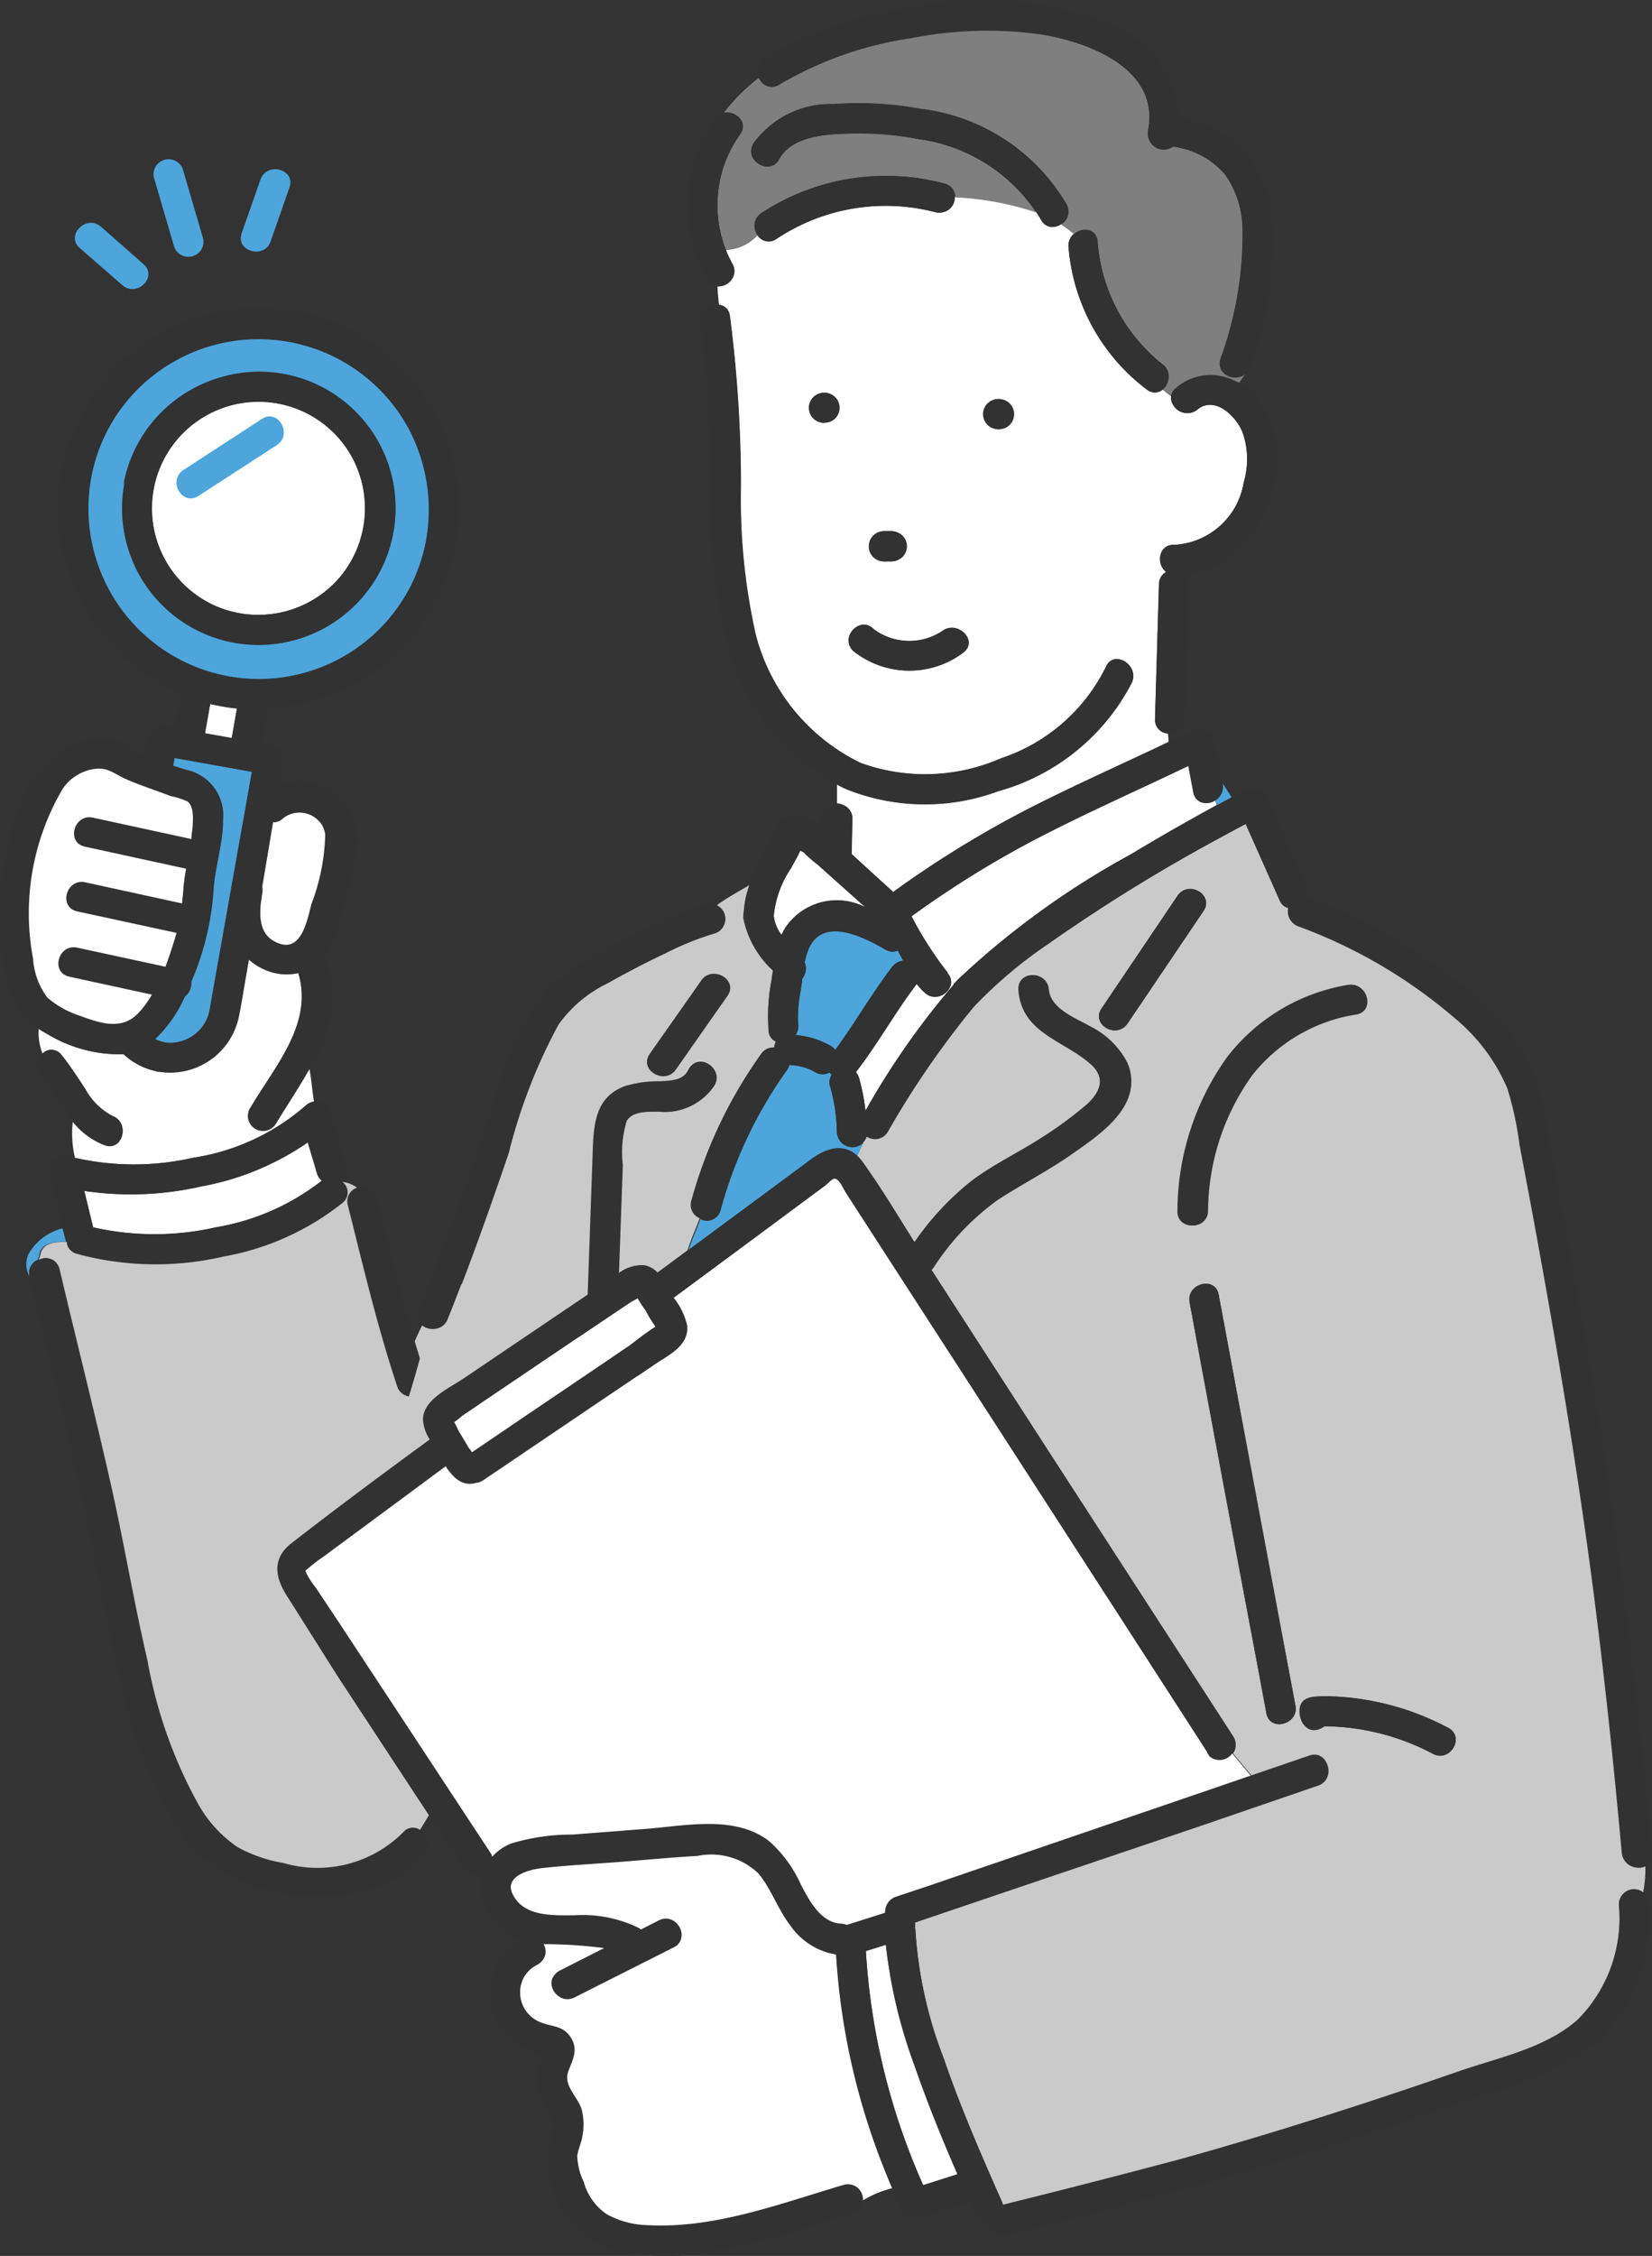 <svg xmlns="http://www.w3.org/2000/svg" viewBox="0 0 149.86 204.58"><rect x="0" y="0" width="149.86" height="204.58" fill="#333333" stroke="none"/><defs><style>.cls-1{fill:#fff;}.cls-2{fill:#4da5dc;}.cls-3{fill:#323232;}.cls-4{fill:#cacaca;}.cls-5{fill:#7f7f7f;}</style></defs><g id="レイヤー_2" data-name="レイヤー 2"><g id="レイヤー_1-2" data-name="レイヤー 1"><g id="グループ_313" data-name="グループ 313"><g id="グループ_197" data-name="グループ 197"><g id="グループ_194" data-name="グループ 194"><path id="パス_6751" data-name="パス 6751" class="cls-1" d="M31.8,41.23a9.67,9.67,0,1,0-1,11.14A9.73,9.73,0,0,0,31.8,41.23Z"/><path id="パス_6752" data-name="パス 6752" class="cls-1" d="M23.76,80.37a1.62,1.62,0,0,1,0,.62c-.23,1.38-.53,3.42,1,4.32,2.5,1.44,3.05-1.64,3.5-3.35a18.89,18.89,0,0,0,1.24-6.25,2.4,2.4,0,0,0-3.89-1.64,1.36,1.36,0,0,1-.88.36Q24.29,77.4,23.76,80.37Z"/><path id="パス_6753" data-name="パス 6753" class="cls-1" d="M22.76,100.41c2.19-3.72,5.69-7.58,4.3-12.16a4.87,4.87,0,0,1-3.29-.42,5.28,5.28,0,0,1-1.19-.8l-.25,1.46c-.22,1.23-.4,2.48-.66,3.71a6.36,6.36,0,0,1-7.21,5l-.18,0L14,97.11a6.2,6.2,0,0,1-2.78-1.5,12.68,12.68,0,0,1-7-1.88,6.38,6.38,0,0,1-.71-.43,5.22,5.22,0,0,0,.35,2.25,1.12,1.12,0,0,1,1.59,0l.13.15c.8,1,1.46,2,2.17,3.1a5.92,5.92,0,0,0,2.45,2.43c1.64.61.93,3.24-.72,2.63a6.82,6.82,0,0,1-2.88-2.12A9.69,9.69,0,0,0,6.8,105,24.11,24.11,0,0,0,17.49,105a20.13,20.13,0,0,0,10.18-4.68,1.33,1.33,0,0,1,.82-.38c-.17-1-.23-2-.42-3-.92,1.66-2,3.27-3,4.89a1.37,1.37,0,1,1-2.35-1.4Z"/><path id="パス_6754" data-name="パス 6754" class="cls-2" d="M3.44,114.24c.07-.25.15-.52.21-.78.4-.8,1.4-.86,2.33-.84,0,0,0,0,0-.06l-.29-1.17a4.93,4.93,0,0,0-3.11,2.35,2.29,2.29,0,0,0,.12,2.07v0A1.31,1.31,0,0,1,3.44,114.24Z"/><path id="パス_6755" data-name="パス 6755" class="cls-1" d="M28.74,106.36l-.82-2.75a24.87,24.87,0,0,1-9.71,4A28.7,28.7,0,0,1,7.64,108l.81,3.31a25.14,25.14,0,0,0,11.12,0,21.3,21.3,0,0,0,9.54-4.15l.09-.07A1.28,1.28,0,0,1,28.74,106.36Z"/><path id="パス_6756" data-name="パス 6756" class="cls-1" d="M19.07,63.76l-.48,2.73,2.43.43.35-2,.13-.75A18.13,18.13,0,0,1,19.07,63.76Z"/><path id="パス_6757" data-name="パス 6757" class="cls-2" d="M36.86,38.36a15.46,15.46,0,1,0-1.65,17.83A15.48,15.48,0,0,0,36.86,38.36Zm-5.41,17.2A12.38,12.38,0,0,1,11.25,44c0-.06,0-.11,0-.16a.85.85,0,0,1,0-.17A12.39,12.39,0,1,1,31.45,55.56Z"/><path id="パス_6758" data-name="パス 6758" class="cls-3" d="M40.51,39.73A18.2,18.2,0,1,0,14.22,61.8a17.62,17.62,0,0,0,2.22,1.1c-.05.34-.09.67-.15,1L15.91,66l-.84-.15a1.38,1.38,0,0,0-1.67,1c-.1.54-.19,1.08-.29,1.62L12.17,68c-.3-.13,0,0,.14.06a5.51,5.51,0,0,0-.88-.57A5.22,5.22,0,0,0,9.24,67,6.94,6.94,0,0,0,5,68.37a14,14,0,0,0-4.19,8,27.61,27.61,0,0,0-.61,10,19.13,19.13,0,0,0,1.06,4.42,5.52,5.52,0,0,0,2.23,2.5,4.7,4.7,0,0,1,.44-1.64,4.7,4.7,0,0,0-.44,1.64c.24.16.48.3.72.43a12.66,12.66,0,0,0,7,1.88A6.2,6.2,0,0,0,14,97.1l.25.07.18,0a6.37,6.37,0,0,0,7.21-5c.25-1.23.44-2.47.66-3.71L22.58,87a5.07,5.07,0,0,0,1.19.8,4.87,4.87,0,0,0,3.29.42c1.39,4.58-2.11,8.44-4.3,12.16a1.36,1.36,0,0,0,2.35,1.38c.95-1.62,2-3.23,3-4.88q-.06-.32-.15-.63.09.32.15.63a11.42,11.42,0,0,0,1.54-9.65,1.43,1.43,0,0,0-.25-.43,9.43,9.43,0,0,0,1.42-3.49c.78-2.88,2.48-6.69,1-9.61a5.2,5.2,0,0,0-6.45-2.57l.33-1.9a1.38,1.38,0,0,0-.95-1.68l-1-.18c.16-1.06.3-2.12.48-3.16a18.5,18.5,0,0,0,11-4.25A18.31,18.31,0,0,0,40.51,39.73ZM6.3,88.58l7.5,1.63a9.21,9.21,0,0,1-1.2,1.64c-1.53,1.64-3.5.94-5.42.25a8.74,8.74,0,0,1-2.87-1.61A6.63,6.63,0,0,1,3.05,87,22.15,22.15,0,0,1,5.7,71.54a4.14,4.14,0,0,1,3-1.8c1.1-.12,1.7.46,2.62.88,1.34.62,2.8,1.07,4.19,1.59a7.12,7.12,0,0,1,1.5.49c.59.45.5,1.57.46,2.21a10.57,10.57,0,0,1-.12,1.25L8.44,74.22c-1.71-.38-2.44,2.25-.72,2.63l9.18,2A15.46,15.46,0,0,0,16.63,81c0,.33-.06.65-.1,1L7.74,80.05C6,79.68,5.3,82.3,7,82.68l9,1.95c-.18.65-.38,1.29-.59,1.91-.13.38-.27.77-.42,1.16L7,86c-1.72-.4-2.45,2.23-.73,2.61Zm12.9,2c-.06.32-.11.65-.17,1a3.64,3.64,0,0,1-4,3,5.14,5.14,0,0,1-.94-.3,11.93,11.93,0,0,0,2.68-3.84,1.55,1.55,0,0,0,.6-1.37,25.25,25.25,0,0,0,2-8.06c.1-2.23.91-4.37.88-6.62a4.24,4.24,0,0,0-3.34-4.54c-.39-.11-.79-.23-1.19-.37l.13-.68,7,1.25Zm-.61-24,.48-2.73a18.13,18.13,0,0,0,2.43.41l-.13.75-.35,2Zm6.22,8a1.28,1.28,0,0,0,.87-.37,2.41,2.41,0,0,1,3.38.4,2.39,2.39,0,0,1,.51,1.24A18.88,18.88,0,0,1,28.34,82c-.46,1.71-1,4.79-3.5,3.35-1.57-.9-1.27-2.95-1.05-4.32a1.61,1.61,0,0,0,0-.62l1-5.94Zm10.4-18.25a15.49,15.49,0,1,1,1.65-17.83,15.67,15.67,0,0,1-1.65,17.82Z"/><path id="パス_6759" data-name="パス 6759" class="cls-3" d="M23.48,33.7a12.53,12.53,0,0,0-12.17,9.94c0,.06,0,.11,0,.17s0,.11,0,.16A12.38,12.38,0,1,0,23.48,33.7ZM20.05,55.16a9.67,9.67,0,1,1,12.46-5.65,10,10,0,0,1-1.69,2.86,9.78,9.78,0,0,1-10.77,2.79Z"/><path id="パス_6760" data-name="パス 6760" class="cls-2" d="M22.84,70l-7-1.25-.12.69,1.18.37a4.23,4.23,0,0,1,3.34,4.54c0,2.25-.78,4.39-.88,6.61a25.3,25.3,0,0,1-2,8.07,1.56,1.56,0,0,1-.6,1.37,11.89,11.89,0,0,1-2.68,3.83,4.5,4.5,0,0,0,.94.31,3.64,3.64,0,0,0,4-3c.06-.32.11-.65.17-1Z"/><path id="パス_6761" data-name="パス 6761" class="cls-2" d="M7.23,22.49l3.88,3.38C12.42,27,14.36,25.1,13,23.94L9.16,20.56C7.85,19.41,5.91,21.33,7.23,22.49Z"/><path id="パス_6762" data-name="パス 6762" class="cls-2" d="M15.81,22.41a1.37,1.37,0,0,0,2.63-.72l-1.86-6.36a1.37,1.37,0,0,0-2.63.73Z"/><path id="パス_6763" data-name="パス 6763" class="cls-2" d="M24.55,21.89,26.26,17c.58-1.66-2.05-2.37-2.63-.72l-1.71,4.88C21.34,22.81,24,23.53,24.55,21.89Z"/><path id="パス_6764" data-name="パス 6764" class="cls-3" d="M30.87,107.06a1.33,1.33,0,0,0,.48-.57,4,4,0,0,0-1.25.16h0a4,4,0,0,1,1.25-.16,1.33,1.33,0,0,0,0-.86L30,100.88a1.4,1.4,0,0,0-1.46-1,7.22,7.22,0,0,0,.79,2.4,7.22,7.22,0,0,1-.79-2.4,1.35,1.35,0,0,0-.82.39A20.11,20.11,0,0,1,17.49,105,24.11,24.11,0,0,1,6.8,105a4.92,4.92,0,0,0,.67,1.36A4.92,4.92,0,0,1,6.8,105l-.64-.19a1.38,1.38,0,0,0-1.68,1,1.34,1.34,0,0,0,0,.69c.4,1.63.79,3.26,1.19,4.89a10.12,10.12,0,0,1,1.8-.38,10.12,10.12,0,0,0-1.8.38L6,112.57a1.87,1.87,0,0,0,.07.22,1.25,1.25,0,0,0,.91.92,27.46,27.46,0,0,0,13.36.22,23.89,23.89,0,0,0,10.75-4.87,1.22,1.22,0,0,0,.16-1.72A1.16,1.16,0,0,0,30.87,107.06Zm-1.75.06a21.33,21.33,0,0,1-9.55,4.18,25.14,25.14,0,0,1-11.12,0L7.65,108a28.63,28.63,0,0,0,10.56-.41,24.81,24.81,0,0,0,9.71-4l.82,2.75a1.41,1.41,0,0,0,.47.7Z"/><path id="パス_6765" data-name="パス 6765" class="cls-3" d="M38.62,125c-.37-1.12-.72-2.24-1-3.37a18.89,18.89,0,0,0-.92,2.75,18.89,18.89,0,0,1,.92-2.75c-1.28-4.31-2.34-8.71-3.43-13.07a1.37,1.37,0,0,0-2.63.73c1.38,5.5,2.69,11.06,4.48,16.43C36.55,127.37,39.18,126.66,38.62,125Z"/><path id="パス_6766" data-name="パス 6766" class="cls-3" d="M38.48,168.14a1.43,1.43,0,0,0-.17-2,1.21,1.21,0,0,0-.2-.14,39.61,39.61,0,0,1-3.75,5.08A10.44,10.44,0,0,0,38.48,168.14Z"/><path id="パス_6767" data-name="パス 6767" class="cls-3" d="M36.56,166.21A11,11,0,0,1,25.69,169a13,13,0,0,1-4.11-1.42A11.54,11.54,0,0,1,18,163.66a42.1,42.1,0,0,1-4.72-13.09c-1.16-5.1-2.06-10.25-3.19-15.37-1.51-6.73-3.21-13.42-4.79-20.13-.41-1.71-3-1-2.63.72v0a16,16,0,0,0,2.06,2.84,16,16,0,0,1-2.06-2.84c1.53,6.47,3.16,12.9,4.62,19.38,1.25,5.61,2.22,11.29,3.54,16.88a40.38,40.38,0,0,0,5.28,13.69A13.3,13.3,0,0,0,25,171.59a16.72,16.72,0,0,0,9.4-.54A38.13,38.13,0,0,0,38.11,166,1.14,1.14,0,0,0,36.56,166.21Z"/><path id="パス_6768" data-name="パス 6768" class="cls-1" d="M17,72.68a6.72,6.72,0,0,0-1.5-.48c-1.39-.53-2.85-1-4.2-1.6-.91-.42-1.51-1-2.61-.88a4.18,4.18,0,0,0-3,1.81A22.23,22.23,0,0,0,3,86.94,6.56,6.56,0,0,0,4.3,90.47a8.49,8.49,0,0,0,2.87,1.62c1.91.7,3.89,1.4,5.41-.25a8.74,8.74,0,0,0,1.2-1.64l-7.5-1.63c-1.72-.38-1-3,.73-2.63l8,1.73c.14-.39.28-.78.41-1.16.21-.63.41-1.25.59-1.91L7,82.65c-1.72-.38-1-3,.72-2.64l8.8,1.92c0-.32.07-.65.09-1a17.3,17.3,0,0,1,.27-2.15l-9.18-2c-1.72-.37-1-3,.73-2.63l8.93,1.94c0-.41.1-.82.12-1.25C17.51,74.26,17.6,73.14,17,72.68Z"/><path id="パス_6769" data-name="パス 6769" class="cls-3" d="M10.2,101.19a5.92,5.92,0,0,1-2.45-2.43c-.71-1.05-1.37-2.12-2.17-3.1A1.14,1.14,0,0,0,4,95.41l-.15.13a21.85,21.85,0,0,0,3.63,5.38,21.85,21.85,0,0,1-3.63-5.38,1.47,1.47,0,0,0-.2,2c1.07,1.31,1.88,2.84,2.95,4.1,0-.52.06-1.06.06-1.59,0,.53,0,1.07-.06,1.59a6.7,6.7,0,0,0,2.88,2.13C11.12,104.43,11.83,101.79,10.2,101.19Z"/></g><g id="グループ_195" data-name="グループ 195"><path id="パス_6770" data-name="パス 6770" class="cls-4" d="M69.73,93.58A17.19,17.19,0,0,1,70,88.83c0-.27.08-.54.11-.81a8.56,8.56,0,0,1-2.63-4.78,7.05,7.05,0,0,1,.54-3c-1,.6-2.09,1.18-3,1.86a1.37,1.37,0,0,1,.64,1.83,1.32,1.32,0,0,1-.83.72,26.52,26.52,0,0,0-4.42,1.78c-1.79.85-3.54,1.75-5.26,2.73a11.71,11.71,0,0,0-4.48,3.75,49.79,49.79,0,0,0-4.52,11.66c-1.36,4-2.77,8-4.27,11.92a6.59,6.59,0,0,1-.82-.85,32,32,0,0,0-3.44,6c.15.52.31,1,.47,1.55-.31,1.16-.65,2.31-1,3.45a1.32,1.32,0,0,1-1.06-.92c-1.79-5.37-3.1-10.94-4.48-16.43a1.3,1.3,0,0,1,.83-1.58,2.46,2.46,0,0,0-1.32-.52,1.18,1.18,0,0,1,.24,1.66,1.45,1.45,0,0,1-.21.22,24,24,0,0,1-10.75,4.87,27.34,27.34,0,0,1-13.36-.23,1.24,1.24,0,0,1-.91-.91,1.09,1.09,0,0,1,0-.17c-.93,0-1.92,0-2.32.85-.07.25-.15.51-.22.77a1.27,1.27,0,0,1,1.73.48,1.51,1.51,0,0,1,.14.35c1.58,6.71,3.29,13.4,4.79,20.13,1.13,5.11,2,10.28,3.19,15.38A42.13,42.13,0,0,0,18,163.64a11.54,11.54,0,0,0,3.57,3.88,13,13,0,0,0,4.11,1.42,11,11,0,0,0,10.87-2.75,1.15,1.15,0,0,1,1.55-.25c3.33-5.3,5.66-11.12,9.45-16.5A152.28,152.28,0,0,0,57.39,135c1.63-2.72,4.9-5.72,3.27-7.63A28.13,28.13,0,0,0,49.51,120l3.8-2.56.45-12.85c.09-2.5.18-5.07,2.88-6.06a10.57,10.57,0,0,1,3.16-.43c1,0,2.15-.1,2.63-1.07.77-1.57,3.12-.19,2.35,1.38a5.33,5.33,0,0,1-5,2.41c-1,0-2.42-.08-3,.87a9.37,9.37,0,0,0-.37,4l-.35,9.82a3.35,3.35,0,0,1,2.3-.72,2.21,2.21,0,0,1,1.21.67l2.8-2.07c.3-1,.75-1.95,1.1-2.91a1.31,1.31,0,0,1-.77-1.55A41.82,41.82,0,0,1,69,95.64,1.33,1.33,0,0,1,70.22,95a1.48,1.48,0,0,1,.17-.54A1.08,1.08,0,0,1,69.73,93.58ZM66,90.29,61.31,97c-1,1.42-3.37.06-2.36-1.38l4.68-6.66c1-1.42,3.35-.06,2.34,1.38Z"/><path id="パス_6771" data-name="パス 6771" class="cls-1" d="M110.24,72.56a1.24,1.24,0,0,1-1.73-.24,1.38,1.38,0,0,1-.23-.51l-.45-2.39c-4.35,2.08-8.75,4-13,6.21a91,91,0,0,0-12.14,7.45,33.37,33.37,0,0,0,3.19,5,1.45,1.45,0,0,1,.21.22,4.33,4.33,0,0,0-.85-1.58A4.33,4.33,0,0,1,86,88.33a1.13,1.13,0,0,1,.23.58,3.84,3.84,0,0,0,.21.4l.42-.45a75.26,75.26,0,0,1,15.65-11.35q3.89-2.34,7.87-4.51A3.38,3.38,0,0,1,110.24,72.56Z"/><path id="パス_6772" data-name="パス 6772" class="cls-1" d="M78.51,100.73a74,74,0,0,1,8-11.43,3,3,0,0,1-.21-.4,1.45,1.45,0,0,1-1.42,1.47A1.5,1.5,0,0,1,83.9,90a7.2,7.2,0,0,1-.75-.81c-2,2.59-3.55,5.44-5.53,8a1.35,1.35,0,0,1,.31.56A19.59,19.59,0,0,1,78.51,100.73Z"/><path id="パス_6773" data-name="パス 6773" class="cls-1" d="M109.48,158.86l-.33-.52-18.47-28.6L80,113.23l-3.23-5c-.28-.43-.67-1.4-1.09-1.33-.25,0-.64.48-.83.62l-1.77,1.31-5.79,4.29-6.22,4.6a6.46,6.46,0,0,1,1.23,2.54c.19,1.77-1.61,2.6-2.85,3.43l-6,4.08-9.63,6.51a1.33,1.33,0,0,1-.6.22c-1.32.39-2.14-.48-2.8-1.5l-6,4.44-5.12,3.78a15.27,15.27,0,0,0-1.31,1c-.35.34-.36.1-.2.53a8.36,8.36,0,0,0,.85,1.28l2,3.05,5.72,8.69,8.11,12.34a1.33,1.33,0,0,1,.18.38,4.52,4.52,0,0,1,1.75-1.21,19.44,19.44,0,0,1,5.57-.8l6.68-.52c3.56-.28,8-1.25,11.1,1.1a11.69,11.69,0,0,1,2.93,4c.77,1.44,1.78,3.42,3.64,3.5a1.72,1.72,0,0,1,.5.11h0l3.47-1.09v-.15a1.43,1.43,0,0,1,1-1.32l3-1,29.24-10-1.75-2.09a1.42,1.42,0,0,1-2,.31A1.46,1.46,0,0,1,109.48,158.86Z"/><path id="パス_6774" data-name="パス 6774" class="cls-1" d="M71.69,174.61c-1.13-1.46-1.71-3.28-2.88-4.7a6.17,6.17,0,0,0-5.55-1.6c-2.35.13-4.69.36-7,.54s-4.72.3-7.07.56c-1.63.18-3.9,1-2.37,3,1.18,1.52,3.56,1.37,5.27,1.37a11.82,11.82,0,0,1,5.8,1.13,1.88,1.88,0,0,1,.23.16l1.63-.82c1.56-.79,2.94,1.56,1.37,2.35l-9,4.54c-1.57.79-3-1.56-1.38-2.35l4.16-2.11a42.15,42.15,0,0,0-5.72-.37,1.25,1.25,0,0,1-.26,1.75,1,1,0,0,1-.17.12,2.89,2.89,0,0,0,.43,5.38c1,.31,2,.39,2.56,1.36s.13,1.95-.25,3c-.49,1.31.83,2.29,1.2,3.46a5.56,5.56,0,0,1,.06,2.5c-.1.58-.38,1.15-.45,1.72a5.66,5.66,0,0,0,.58,2.35A5.3,5.3,0,0,0,55,200.84a8,8,0,0,0,3.71,1c6.09.34,12.08-2,17.82-3.66a1.32,1.32,0,0,1,1.64.9,1.35,1.35,0,0,1,0,.53,9.66,9.66,0,0,1,2.77-1.17,62.36,62.36,0,0,1-5.1-21.19A6.25,6.25,0,0,1,71.69,174.61Z"/><path id="パス_6775" data-name="パス 6775" class="cls-4" d="M147.12,168.08c-.71-7.88-1.54-15.74-2.55-23.58-1.56-12-3.61-24-5.83-35.93l-.9-4.76a30.48,30.48,0,0,0-1.1-5.1,16.83,16.83,0,0,0-4.8-6.4A46.13,46.13,0,0,0,117.75,84a1.45,1.45,0,0,1-.89-1.65,1.15,1.15,0,0,1-.78-.69L113,74.72,110.62,76A155,155,0,0,0,95,85.66a41.75,41.75,0,0,0-6.66,5.65,81,81,0,0,0-7.81,11.35,1.34,1.34,0,0,1-1.85.45l-.08,0a1.11,1.11,0,0,1-.28.48c-.21.43-.41.87-.58,1.3a4.1,4.1,0,0,1,.5.59c1.65,2.33,3.15,4.8,4.68,7.23a25.43,25.43,0,0,1,5.22-5.59c1.86-1.39,4-2.4,5.91-3.64a36.07,36.07,0,0,0,4.29-3.08c1.43-1.25,2.12-2.64.47-4-2.48-2.11-6.11-2.75-6.43-6.59-.15-1.75,2.57-1.74,2.72,0s2.48,2.6,3.78,3.36a7.53,7.53,0,0,1,3.35,3.3c1.61,3.72-2.36,6.35-4.95,8.17-2.18,1.53-4.54,2.73-6.77,4.18a22.76,22.76,0,0,0-5.83,6.15,1.42,1.42,0,0,1-.2.22l10.78,16.69,16.59,25.69a1.17,1.17,0,0,1,0,1.44l1.75,2.09,5.25-1.8c1.67-.57,2.38,2.06.73,2.63l-10.93,3.75L83,174.35a38.85,38.85,0,0,0,2.62,12.36c1.5,4.39,3.36,8.65,5.24,12.89a1.33,1.33,0,0,1,.1.34q8.08-2,16.12-4.14c8.54-2.37,17-5.09,25.36-8,3.55-1.22,7.81-2.08,10.69-4.66a13.06,13.06,0,0,0,3.72-10.43,1.37,1.37,0,0,1,1.38-1.35,1.46,1.46,0,0,1,.82.29,11.35,11.35,0,0,0,.21-2.47,1.47,1.47,0,0,1-2-.64A1.4,1.4,0,0,1,147.12,168.08ZM102.28,92.82c-1,1.45-3.34.09-2.35-1.37l6.89-10.22c1-1.45,3.34-.08,2.36,1.38Zm12.6,62.55-.86-4.61q-3.06-16.32-6.1-32.63c-.32-1.72,2.31-2.45,2.63-.73l.86,4.62q3,16.32,6.1,32.63C117.83,156.37,115.2,157.1,114.88,155.37Zm-1.34-57.86a21.3,21.3,0,0,0-4,12.31c-.07,1.75-2.79,1.75-2.73,0a24.1,24.1,0,0,1,4.54-14,17.39,17.39,0,0,1,10.93-6.5c1.72-.29,2.45,2.34.73,2.63a14.94,14.94,0,0,0-9.52,5.54ZM130,159.05a21.27,21.27,0,0,0-9.82-2.5,1.37,1.37,0,0,1,0-2.73,24.46,24.46,0,0,1,11.2,2.87c1.56.83.17,3.18-1.38,2.36Z"/><path id="パス_6776" data-name="パス 6776" class="cls-2" d="M75.91,102.64a15.76,15.76,0,0,0-.61-4.1,1.27,1.27,0,0,1,.15-1.07,1.26,1.26,0,0,1-.2-.2,1.27,1.27,0,0,1-1.25,0,4.86,4.86,0,0,0-2.41-.67,1.51,1.51,0,0,1-.2.45,39.63,39.63,0,0,0-6,12.63,1.28,1.28,0,0,1-1.53,1,1.51,1.51,0,0,1-.33-.13c-.34,1-.8,1.92-1.1,2.91l6.68-4.95,4.44-3.28c1.35-1,2.92-1.5,4.19-.31.18-.43.38-.87.59-1.29a1.41,1.41,0,0,1-2,0A1.46,1.46,0,0,1,75.91,102.64Z"/><path id="パス_6777" data-name="パス 6777" class="cls-2" d="M110.24,72.55a3.52,3.52,0,0,0,.18.45l1.31-.69c-.28-.42-.54-.85-.82-1.28v0A1.38,1.38,0,0,1,110.24,72.55Z"/><path id="パス_6778" data-name="パス 6778" class="cls-1" d="M112.82,43.76a7.43,7.43,0,0,0-.08-4.5c-.58-1.5-2.53-3.42-4.13-2.11a1.46,1.46,0,0,1-2.37-1.23,6.16,6.16,0,0,1-.75-.6,1.13,1.13,0,0,1-1.45,0,18,18,0,0,1-7.1-12.81,1.39,1.39,0,0,1,.5-1.33,9.28,9.28,0,0,0-1.18-.88,1.22,1.22,0,0,1-1.72-.21,1.64,1.64,0,0,1-.14-.22c-.11-.23-.25-.44-.37-.66a27.46,27.46,0,0,0-7.41-1.36,1.34,1.34,0,0,1-1.27,1.42,1.2,1.2,0,0,1-.42,0,17.87,17.87,0,0,0-14.5,2.4,1.21,1.21,0,0,1-1.67-.26l-.05-.09a4,4,0,0,1-2.88,1.33,13.62,13.62,0,0,0,.6,1.28,1.38,1.38,0,0,1-.59,1.88,1.31,1.31,0,0,1-.75.16c0,.56.09,1.12.13,1.69a1.07,1.07,0,0,1,1,1,119.84,119.84,0,0,1,1,15.38,56.12,56.12,0,0,0,1.34,13.49,17.92,17.92,0,0,0,9.53,11.67,17.15,17.15,0,0,0,12.75-.43,16.32,16.32,0,0,0,9.51-8.27c.68-1.61,3-.22,2.35,1.38a19.53,19.53,0,0,1-12.14,9.88,19.16,19.16,0,0,1-13.84-.21c-.27-.12-.53-.25-.79-.39v1.77a1.29,1.29,0,0,1,1.4,1.17.76.76,0,0,1,0,.15c0,1-.06,2.06-.06,3.1v.12c1.2,1.08,2.37,2.17,3.57,3.25a2,2,0,0,1,.2.21A92.62,92.62,0,0,1,93.4,73.28c4.14-2.11,8.4-4,12.6-6q0-.37-.06-.75a1.23,1.23,0,0,1-1.17-1.28v0L105.13,53a1.26,1.26,0,0,1,.65-1.13c-.93-.7-.68-2.54.75-2.46A6.73,6.73,0,0,0,112.82,43.76ZM79.25,48.59a1.38,1.38,0,0,1,1-.41l.63,0a1.46,1.46,0,0,1,1,.4,1.36,1.36,0,0,1,0,1.92h0a1.46,1.46,0,0,1-1,.4h-.63a1.48,1.48,0,0,1-1-.4,1.36,1.36,0,0,1,0-1.93h0ZM74.81,38.35A1.37,1.37,0,1,1,76.11,37a1.37,1.37,0,0,1-1.3,1.31ZM87.42,59.17A8.14,8.14,0,0,1,77.36,59c-1.2-1.28.73-3.21,1.93-1.93a5.45,5.45,0,0,0,6.2.17c1.37-1.06,3.31.86,1.92,1.93Zm3.25-20.25a1.37,1.37,0,1,1,1.24-1.26,1.38,1.38,0,0,1-1.24,1.25Z"/><path id="パス_6779" data-name="パス 6779" class="cls-5" d="M67.15,12.17a11.08,11.08,0,0,0-1.3,10.49,4.1,4.1,0,0,0,2.87-1.33A1.4,1.4,0,0,1,69,19.38l.07-.05a20.61,20.61,0,0,1,16.6-2.68,1.25,1.25,0,0,1,1,1.25A27.16,27.16,0,0,1,94,19.27a15.37,15.37,0,0,0-10.62-6.64,29.34,29.34,0,0,0-6.61-.5c-2,.06-5,.27-6.1,2.3-.84,1.54-3.2.16-2.36-1.38A8.59,8.59,0,0,1,75.6,9.47a30.74,30.74,0,0,1,7.84.41,17.84,17.84,0,0,1,13.31,8.68,1.35,1.35,0,0,1-.5,1.81,8.41,8.41,0,0,1,1.18.88c.72-.61,1.95-.56,2.13.6A15.65,15.65,0,0,0,105.41,33a1.47,1.47,0,0,1,.33,2,1.6,1.6,0,0,1-.25.27,4.29,4.29,0,0,0,.75.6,1.15,1.15,0,0,1,.44-.7,4.78,4.78,0,0,1,5.7-.41c.21-.31.44-.61.62-.93-.88.87-2.75.14-2.29-1.3a33,33,0,0,0,2-11.81,8.88,8.88,0,0,0-1.6-4.93,7.43,7.43,0,0,0-4.73-2.52,1.45,1.45,0,0,1-2-.34,1.48,1.48,0,0,1-.25-1.08c1.13-5.65-5.39-8.09-9.81-8.78a35.15,35.15,0,0,0-11.71.35A33.39,33.39,0,0,0,70.69,7.68,1.25,1.25,0,0,1,69,7.34a1.59,1.59,0,0,1-.15-.29,16.83,16.83,0,0,0-3.21,3.21C66.67,10,67.94,11.05,67.15,12.17Z"/><path id="パス_6780" data-name="パス 6780" class="cls-1" d="M80.36,176.36l-1.81.57a60.9,60.9,0,0,0,5.2,21.23l3.11-1c-1.38-3.21-2.71-6.45-3.85-9.75A46.1,46.1,0,0,1,80.36,176.36Z"/><path id="パス_6781" data-name="パス 6781" class="cls-1" d="M78.51,82.29l-4.4-3.93a8.58,8.58,0,0,1-1.19-1.06.9.9,0,0,1-.32-.17c-.23.54-.56,1.06-.82,1.58a9.33,9.33,0,0,0-1.59,4.35,3.44,3.44,0,0,0,.71,1.73,6.25,6.25,0,0,1,.33-.63A5.62,5.62,0,0,1,78.51,82.29Z"/><path id="パス_6782" data-name="パス 6782" class="cls-2" d="M75.77,95.22c1.79-2.46,3.31-5.11,5.16-7.53a1.44,1.44,0,0,1,1-.56l-.49-.92a1.21,1.21,0,0,1-1.14-.1c-2.25-1.31-6.12-3.17-7.15.53Q73,87,73,87.3a1.48,1.48,0,0,1-.23,1.46c0,.33-.08.67-.13,1a11.58,11.58,0,0,0-.25,3.11,1.47,1.47,0,0,1-.22,1,7.6,7.6,0,0,1,3.22,1A1.53,1.53,0,0,1,75.77,95.22Z"/><path id="パス_6783" data-name="パス 6783" class="cls-3" d="M115.71,43.14a8.85,8.85,0,0,0-1.3-6.47,5.2,5.2,0,0,0-7.11-1.87,4.14,4.14,0,0,0-.61.42c-1.36,1.12.58,3,1.92,1.93,1.6-1.31,3.55.61,4.13,2.11a7.43,7.43,0,0,1,.08,4.5,6.75,6.75,0,0,1-6.28,5.65c-1.44-.08-1.69,1.75-.75,2.46a1.26,1.26,0,0,0-.65,1.13l-.36,12.21a1.37,1.37,0,0,0,2.73,0L107.86,53a1.24,1.24,0,0,0-.29-.88C112,51.75,115.11,47.34,115.71,43.14Z"/><path id="パス_6784" data-name="パス 6784" class="cls-3" d="M106.82,81.23,99.93,91.45c-1,1.46,1.37,2.82,2.35,1.38l6.9-10.22C110.16,81.15,107.8,79.78,106.82,81.23Z"/><path id="パス_6785" data-name="パス 6785" class="cls-3" d="M90.66,36.19A1.37,1.37,0,1,0,92,37.54,1.37,1.37,0,0,0,90.66,36.19Z"/><path id="パス_6786" data-name="パス 6786" class="cls-3" d="M74.81,38.34A1.36,1.36,0,1,0,73.45,37,1.36,1.36,0,0,0,74.81,38.34Z"/><path id="パス_6787" data-name="パス 6787" class="cls-3" d="M80.84,50.92a1.36,1.36,0,0,0,1.37-1.36h0a1.42,1.42,0,0,0-.4-1,1.46,1.46,0,0,0-1-.4l-.63,0a1.38,1.38,0,0,0-1.37,1.37,1.34,1.34,0,0,0,.41,1,1.44,1.44,0,0,0,1,.4Z"/><path id="パス_6788" data-name="パス 6788" class="cls-3" d="M40.62,119.61c2-5,3.76-10,5.48-15A50,50,0,0,1,50.62,92.9a11.89,11.89,0,0,1,4.48-3.75c1.73-1,3.48-1.88,5.26-2.72a24.91,24.91,0,0,1,4.42-1.78A1.37,1.37,0,0,0,64.05,82a25.37,25.37,0,0,0-3.85,1.5c-1.7.75-3.37,1.6-5,2.49a20.43,20.43,0,0,0-5.41,3.6,27,27,0,0,0-5.08,10.58q-2.14,6.47-4.5,12.88c-.72,1.94-1.44,3.89-2.2,5.82C37.35,120.53,40,121.23,40.62,119.61Z"/><path id="パス_6789" data-name="パス 6789" class="cls-3" d="M144.74,127c-1-6.24-2.13-12.46-3.29-18.68l-.81-4.32a43.14,43.14,0,0,0-1.18-5.73A18.16,18.16,0,0,0,135,91.45a47.24,47.24,0,0,0-16.51-10.09,1.42,1.42,0,0,0,0-1.09l-3.63-8.11a1.39,1.39,0,0,0-1.86-.5c-3.53,1.82-7,3.79-10.4,5.83A75.3,75.3,0,0,0,86.9,88.85a70,70,0,0,0-8.39,11.88,17.94,17.94,0,0,0-.57-2.92,1.45,1.45,0,0,0-.3-.56c2-2.58,3.57-5.44,5.52-8a5.81,5.81,0,0,0,.75.81c1.32,1.15,3.26-.77,1.93-1.93a33.37,33.37,0,0,1-3.19-5,91,91,0,0,1,12.14-7.45c4.29-2.19,8.7-4.14,13-6.21l.45,2.38c.33,1.73,3,1,2.63-.72q-.37-2-.75-4a1.37,1.37,0,0,0-1.71-.93,1.48,1.48,0,0,0-.29.12c-4.89,2.39-9.89,4.55-14.75,7A92.05,92.05,0,0,0,81,80.9a2.09,2.09,0,0,0-.2-.22c-1.2-1.07-2.38-2.16-3.57-3.25v-.12c0-1,0-2.07,0-3.1a1.36,1.36,0,0,0-2.72,0v.86l-.52-.43a2.3,2.3,0,0,0-2.85-.44c-.8.57-1.15,1.9-1.58,2.74a12.66,12.66,0,0,0-2.14,6.29A8.62,8.62,0,0,0,70.13,88c0,.26-.07.53-.11.8a16.49,16.49,0,0,0-.27,4.75,1.09,1.09,0,0,0,.64.91,1.41,1.41,0,0,0-.16.54,1.35,1.35,0,0,0-1.19.61,42.11,42.11,0,0,0-6.29,13.28c-.41,1.71,2.22,2.44,2.63.73A39.63,39.63,0,0,1,71.4,97a1.51,1.51,0,0,0,.2-.45,4.75,4.75,0,0,1,2.41.66,1.24,1.24,0,0,0,1.25,0,1.26,1.26,0,0,0,.2.2,1.24,1.24,0,0,0-.15,1.06,15.83,15.83,0,0,1,.61,4.1,1.38,1.38,0,0,0,2.67.43,1.35,1.35,0,0,0,1.88-.32l0-.07a80.28,80.28,0,0,1,7.81-11.36A41.24,41.24,0,0,1,95,85.66,155.18,155.18,0,0,1,110.63,76c.78-.43,1.57-.86,2.37-1.28l3.09,6.92a1.13,1.13,0,0,0,.78.69,1.43,1.43,0,0,0,.89,1.64A46.44,46.44,0,0,1,132,92.3a17,17,0,0,1,4.8,6.41,30.58,30.58,0,0,1,1.1,5.09c.29,1.59.6,3.18.9,4.77,2.22,11.93,4.27,23.89,5.83,35.92q1.5,11.76,2.54,23.58c.16,1.74,2.89,1.76,2.73,0C148.61,154.32,147,140.6,144.74,127ZM70.19,83.05a9.26,9.26,0,0,1,1.59-4.36c.26-.5.59-1,.82-1.57a1.17,1.17,0,0,0,.31.17,10.11,10.11,0,0,0,1.2,1.06l4.4,3.93a5.62,5.62,0,0,0-7.28,1.86,4.76,4.76,0,0,0-.33.63A3.41,3.41,0,0,1,70.19,83.05Zm2,10.8a1.46,1.46,0,0,0,.22-1,11.61,11.61,0,0,1,.25-3.11c0-.32.09-.65.13-1A1.46,1.46,0,0,0,73,87.29c.05-.23.1-.45.16-.66,1-3.7,4.9-1.85,7.14-.53a1.27,1.27,0,0,0,1.15.1l.48.92a1.43,1.43,0,0,0-1,.56c-1.84,2.42-3.36,5.07-5.16,7.53a1.35,1.35,0,0,0-.4-.35,7.67,7.67,0,0,0-3.23-1Z"/><path id="パス_6790" data-name="パス 6790" class="cls-3" d="M122.33,89.33a17.37,17.37,0,0,0-10.92,6.5,24,24,0,0,0-4.54,14c-.07,1.75,2.66,1.75,2.72,0a21.3,21.3,0,0,1,4-12.31A14.93,14.93,0,0,1,123.06,92C124.78,91.67,124.05,89.05,122.33,89.33Z"/><path id="パス_6791" data-name="パス 6791" class="cls-3" d="M110.55,117.4c-.32-1.72-3-1-2.63.73q3,16.31,6.1,32.63l.86,4.61c.32,1.73,3,1,2.63-.72q-3.06-16.32-6.1-32.63Z"/><path id="パス_6792" data-name="パス 6792" class="cls-3" d="M146.87,172.74a13,13,0,0,1-3.72,10.43c-2.88,2.58-7.14,3.45-10.69,4.67-8.39,2.87-16.82,5.6-25.36,8-5.35,1.48-10.73,2.84-16.12,4.14a1.26,1.26,0,0,0-.1-.33c-1.88-4.26-3.73-8.51-5.24-12.9A38.8,38.8,0,0,1,83,174.35l25.59-8.77,10.93-3.75c1.65-.57.94-3.2-.73-2.63L84.3,171l-3,1a1.42,1.42,0,0,0-1,1.31v.15l-3.48,1.1h0a1.72,1.72,0,0,0-.5-.11c-1.86-.08-2.88-2.06-3.65-3.5a11.57,11.57,0,0,0-2.92-4c-3.08-2.36-7.55-1.38-11.1-1.1l-6.69.52a19,19,0,0,0-5.56.8,4.52,4.52,0,0,0-1.75,1.21,1.38,1.38,0,0,0-.18-.39l-8.12-12.34-5.7-8.66-2-3a8.3,8.3,0,0,1-.84-1.28c-.17-.43-.16-.19.2-.53a12.68,12.68,0,0,1,1.31-1l5.11-3.78,6-4.44c.66,1,1.48,1.88,2.79,1.5a1.28,1.28,0,0,0,.6-.22l9.63-6.51,6.05-4.08c1.23-.83,3-1.66,2.84-3.43a6.33,6.33,0,0,0-1.23-2.54l6.22-4.6,5.79-4.29,1.77-1.31c.19-.14.59-.57.83-.62.42-.07.81.9,1.09,1.33l3.23,5,10.66,16.51,18.47,28.6.33.52c1,1.47,3.32.1,2.36-1.38L95.26,131.81,84.48,115.12a1.37,1.37,0,0,0,.19-.22,22.64,22.64,0,0,1,5.84-6.15c2.22-1.46,4.59-2.65,6.77-4.18,2.59-1.82,6.55-4.46,5-8.18a7.63,7.63,0,0,0-3.35-3.3c-1.3-.75-3.63-1.59-3.78-3.35s-2.88-1.75-2.73,0c.33,3.83,3.95,4.48,6.43,6.59,1.65,1.4,1,2.8-.47,4a36,36,0,0,1-4.28,3.08c-2,1.25-4.06,2.25-5.91,3.63a25.53,25.53,0,0,0-5.23,5.6c-1.53-2.43-3-4.9-4.68-7.24-1.35-1.9-3.17-1.41-4.7-.28l-4.44,3.29-9.48,7a2.21,2.21,0,0,0-1.21-.67,3.35,3.35,0,0,0-2.3.72l.35-9.82a9.59,9.59,0,0,1,.36-4c.57-.94,2-.82,3-.86a5.33,5.33,0,0,0,5-2.41c.77-1.57-1.58-3-2.36-1.38-.47,1-1.66,1-2.62,1.07a10.26,10.26,0,0,0-3.16.43c-2.71,1-2.79,3.56-2.88,6l-.45,12.86-11.37,7.68c-1.27.85-3.61,1.9-3.65,3.66a3.7,3.7,0,0,0,.61,1.85c-4.22,3.09-8.42,6.2-12.54,9.41-1.93,1.5-1.39,3.33-.27,5L30.62,152l10.75,16.37.73,1.1a1.34,1.34,0,0,0,1.7.5A4.63,4.63,0,0,0,45,174.47a5.43,5.43,0,0,0,2.25,1.45,5.63,5.63,0,0,0,1.25,10.27,5.29,5.29,0,0,1,.79.17c-.12,0-.3.75-.21.34a9,9,0,0,0-.43,1.45,4.57,4.57,0,0,0,.4,2.06c.27.65.86,1.29,1.06,1.95a4.35,4.35,0,0,1-.28,2.31,5,5,0,0,0-.09,2.36,8.67,8.67,0,0,0,6,7.26,23.28,23.28,0,0,0,10.85-.33c3.63-.75,7.14-1.92,10.69-3a1.36,1.36,0,0,0-.72-2.63c-5.75,1.7-11.74,4-17.83,3.66a8,8,0,0,1-3.71-1,5.22,5.22,0,0,1-2.07-2.94,5.62,5.62,0,0,1-.58-2.35c.07-.57.35-1.14.45-1.71a5.6,5.6,0,0,0-.06-2.51c-.37-1.17-1.69-2.15-1.2-3.46.38-1,.91-1.92.25-3s-1.58-1-2.56-1.35a2.91,2.91,0,0,1-1.95-3.61,2.86,2.86,0,0,1,1.52-1.78,1.25,1.25,0,0,0,.54-1.68.78.78,0,0,0-.11-.18,42.14,42.14,0,0,1,5.72.36l-4.16,2.11c-1.57.79-.19,3.15,1.38,2.35l8.95-4.53c1.57-.79.19-3.15-1.37-2.36l-1.63.83a1.19,1.19,0,0,0-.23-.16,11.6,11.6,0,0,0-5.8-1.13c-1.71,0-4.09.14-5.27-1.38-1.53-2,.75-2.8,2.37-3,2.35-.25,4.72-.37,7.07-.56s4.68-.41,7-.54a6.17,6.17,0,0,1,5.55,1.6c1.17,1.42,1.75,3.25,2.88,4.7a6.24,6.24,0,0,0,4.14,2.59,66.52,66.52,0,0,0,5.81,23,1.4,1.4,0,0,0,1.68.95L88,199.71l.55,1.25a1.08,1.08,0,0,0,1.14.7,1.34,1.34,0,0,0,1.6,1h0c9.78-2.36,19.51-4.94,29.1-8,4.57-1.44,9.12-3,13.65-4.53a31.3,31.3,0,0,0,10.92-5,15.6,15.6,0,0,0,4.63-12.45,1.36,1.36,0,0,0-2.72,0ZM42.58,131.4l-.94-1.56c-.08-.14-.27-.6-.44-.85.29-.19.63-.5.79-.61L44,127l11.22-7.59,2-1.33.65-.37c.18.38.55.8.72,1.1.25.47.53.93.83,1.38l.06.1c-.74.43-2.18,1.59-2.38,1.72l-5.46,3.7-8.82,6-.19-.3Zm41.16,66.77a61.12,61.12,0,0,1-5.2-21.23l1.82-.57A45.89,45.89,0,0,0,83,187.45c1.14,3.31,2.47,6.55,3.86,9.75Z"/><path id="パス_6793" data-name="パス 6793" class="cls-3" d="M105.42,33a15.65,15.65,0,0,1-5.85-11.18c-.25-1.73-2.89-1-2.63.72a18,18,0,0,0,7.11,12.81C105.49,36.37,106.85,34,105.42,33Z"/><path id="パス_6794" data-name="パス 6794" class="cls-3" d="M120.16,156.55a21.47,21.47,0,0,1,9.83,2.5c1.55.82,2.93-1.53,1.37-2.36a24.58,24.58,0,0,0-11.2-2.87c-1.26,0-2.28.11-2.28,1.37S118.9,157.47,120.16,156.55Z"/><path id="パス_6795" data-name="パス 6795" class="cls-3" d="M63.62,88.91l-4.68,6.66c-1,1.44,1.35,2.8,2.35,1.38L66,90.29C67,88.85,64.62,87.48,63.62,88.91Z"/><path id="パス_6796" data-name="パス 6796" class="cls-3" d="M70.71,14.41c1.1-2,4.05-2.24,6.1-2.3a28.64,28.64,0,0,1,6.6.5,15.06,15.06,0,0,1,11,7.29c.8,1.57,3.16.19,2.35-1.37A17.81,17.81,0,0,0,83.44,9.85a31.12,31.12,0,0,0-7.83-.42A8.6,8.6,0,0,0,68.36,13C67.51,14.57,69.86,16,70.71,14.41Z"/><path id="パス_6797" data-name="パス 6797" class="cls-3" d="M85.66,16.64a20.58,20.58,0,0,0-16.6,2.68c-1.45,1-.09,3.32,1.38,2.35A17.89,17.89,0,0,1,85,19.27a1.37,1.37,0,0,0,.71-2.63Z"/><path id="パス_6798" data-name="パス 6798" class="cls-3" d="M70.69,7.66A33.2,33.2,0,0,1,82.63,3.47a35.42,35.42,0,0,1,11.71-.36c4.42.7,10.94,3.14,9.81,8.78a1.45,1.45,0,0,0,1.17,1.67,1.51,1.51,0,0,0,1.09-.25,7.4,7.4,0,0,1,4.73,2.53,8.87,8.87,0,0,1,1.6,4.92,33.08,33.08,0,0,1-2,11.82c-.54,1.67,2.1,2.39,2.63.72a32.54,32.54,0,0,0,2-13.65,9.89,9.89,0,0,0-8.41-9,9.75,9.75,0,0,0-6.33-8.53A32.27,32.27,0,0,0,81.43.93,34.85,34.85,0,0,0,69.3,5.3C67.84,6.25,69.2,8.61,70.69,7.66Z"/><path id="パス_6799" data-name="パス 6799" class="cls-3" d="M66.45,23.93a11,11,0,0,1,.7-11.76c1-1.43-1.35-2.8-2.35-1.37a13.75,13.75,0,0,0-.71,14.5C64.94,26.84,67.3,25.46,66.45,23.93Z"/><path id="パス_6800" data-name="パス 6800" class="cls-1" d="M51.6,125.74l5.47-3.7c.2-.13,1.64-1.29,2.38-1.72l-.06-.1a13.63,13.63,0,0,1-.83-1.38,11.56,11.56,0,0,1-.72-1.1c-.25.16-.56.31-.65.37l-2,1.34L44,127l-2,1.35c-.15.11-.5.42-.78.61.17.25.36.72.44.85l.94,1.56.2.29Z"/><path id="パス_6801" data-name="パス 6801" class="cls-3" d="M77.36,59a8.13,8.13,0,0,0,10,.17c1.39-1.07-.55-3-1.92-1.93a5.45,5.45,0,0,1-6.2-.17C78.08,55.79,76.16,57.72,77.36,59Z"/><path id="パス_6802" data-name="パス 6802" class="cls-3" d="M76.69,71.53a19.16,19.16,0,0,0,13.84.21,19.53,19.53,0,0,0,12.14-9.88c.68-1.59-1.67-3-2.36-1.38a16.35,16.35,0,0,1-9.5,8.28,17.19,17.19,0,0,1-12.75.42,17.93,17.93,0,0,1-9.54-11.67A56.54,56.54,0,0,1,67.19,44a119.88,119.88,0,0,0-1-15.39c-.28-1.73-2.91-1-2.63.72a120.4,120.4,0,0,1,.88,15.06A53.48,53.48,0,0,0,66.13,59,20.53,20.53,0,0,0,76.69,71.53Z"/></g><g id="グループ_196" data-name="グループ 196"><path id="パス_6803" data-name="パス 6803" class="cls-2" d="M23.74,38l-7.1,4.62c-1.47,1-.1,3.31,1.37,2.35l7.11-4.61C26.58,39.4,25.22,37,23.74,38Z"/></g></g></g></g></g></svg>